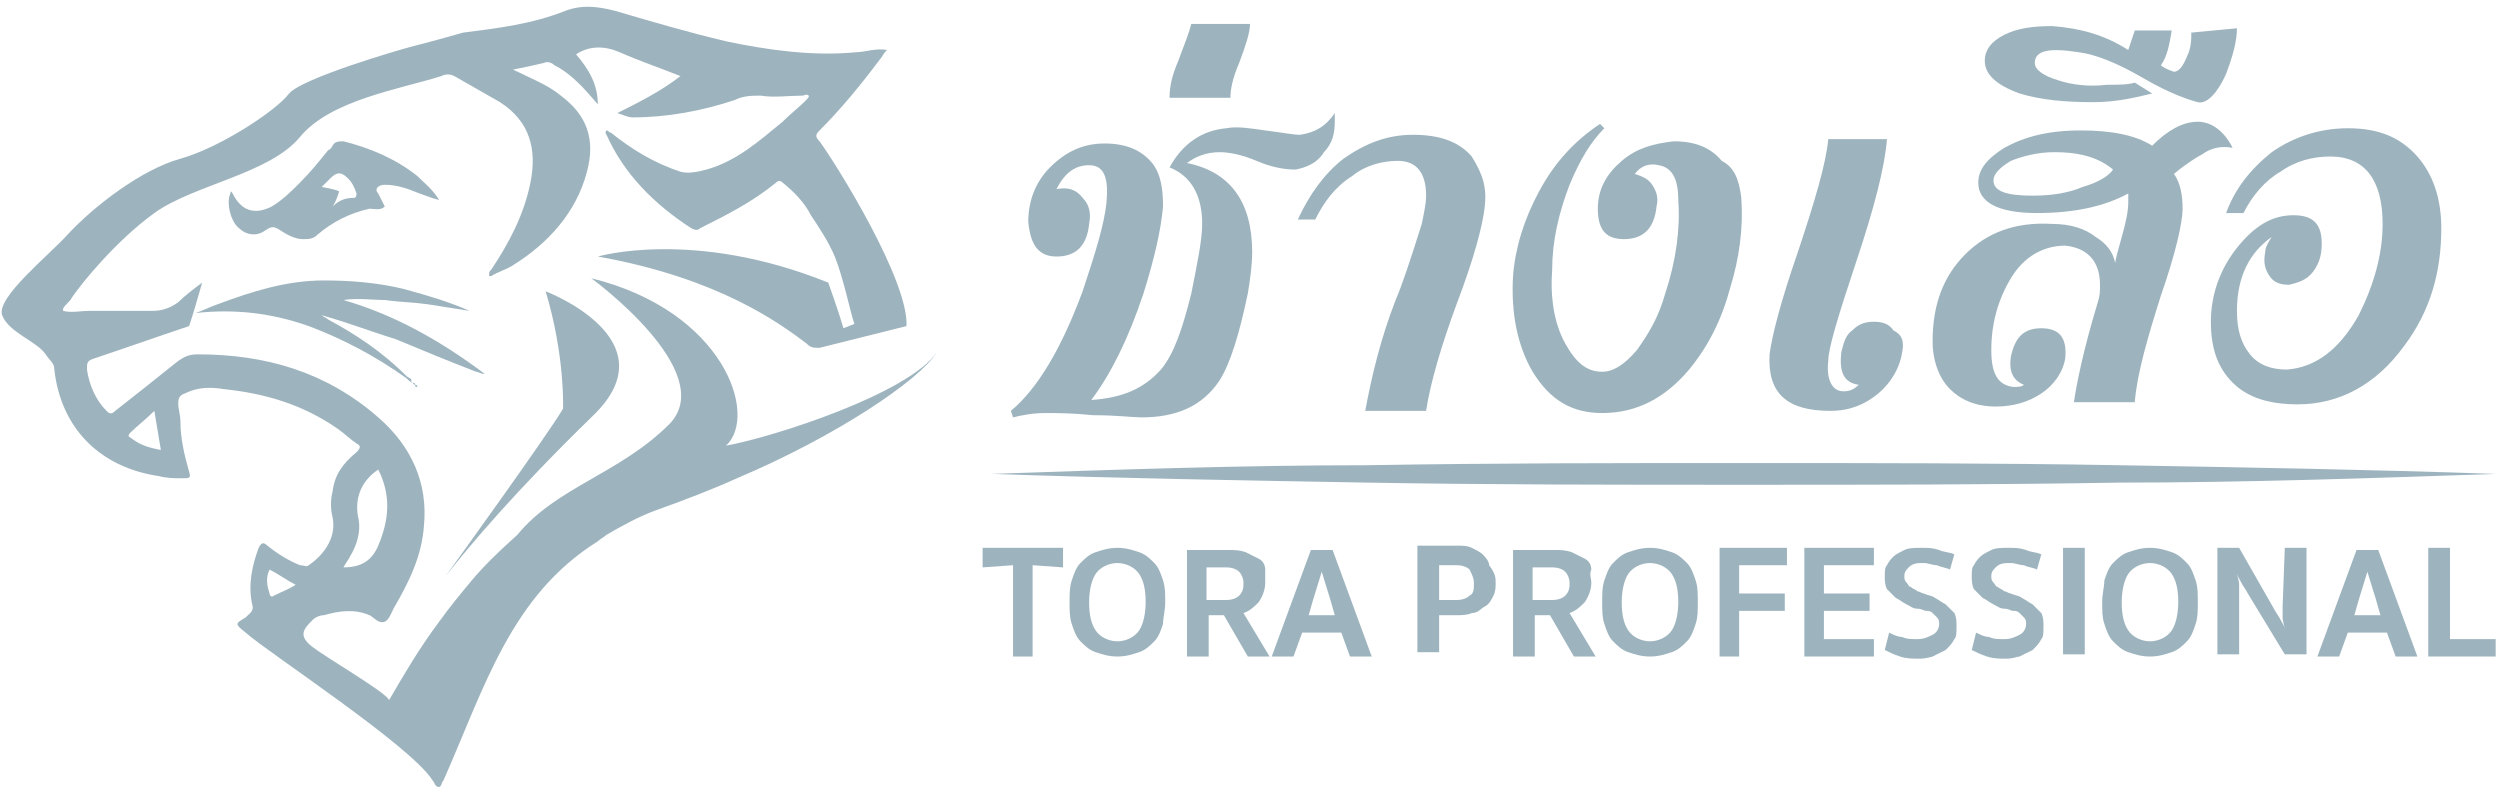 <?xml version="1.0" encoding="UTF-8"?>
<svg width="115px" height="37px" viewBox="0 0 115 37" version="1.1" xmlns="http://www.w3.org/2000/svg" xmlns:xlink="http://www.w3.org/1999/xlink">
    <!-- Generator: Sketch 52.6 (67491) - http://www.bohemiancoding.com/sketch -->
    <title>ช่างเสือ_grey-01</title>
    <desc>Created with Sketch.</desc>
    <g id="Page-1" stroke="none" stroke-width="1" fill="none" fill-rule="evenodd">
        <g id="ช่างเสือ_grey-01" fill="#9DB4BF">
            <path d="M61.4,5.2 C61.4,5.3 61.4,5.4 61.4,5.6 C61.4,6.1 61.3,6.6 60.9,7 C60.6,7.5 60.1,7.7 59.6,7.8 C59.1,7.8 58.5,7.7 57.8,7.4 C57.1,7.1 56.5,7 56.1,7 C55.5,7 55,7.2 54.6,7.5 C56.6,7.9 57.6,9.3 57.6,11.6 C57.6,12.2 57.5,12.9 57.4,13.5 C57,15.4 56.6,16.7 56.1,17.5 C55.3,18.7 54.1,19.2 52.5,19.2 C52.1,19.2 51.4,19.1 50.3,19.1 C49.3,19 48.6,19 48.1,19 C47.5,19 47,19.1 46.6,19.2 L46.5,18.9 C47.7,17.9 48.8,16.1 49.8,13.4 C50.4,11.6 50.8,10.3 50.9,9.3 C51,8.2 50.8,7.6 50.1,7.6 C49.5,7.6 49,7.9 48.6,8.7 C49.1,8.6 49.5,8.7 49.8,9.1 C50.1,9.4 50.2,9.8 50.1,10.3 C50,11.3 49.5,11.8 48.6,11.8 C47.8,11.8 47.4,11.3 47.3,10.2 C47.3,9.3 47.6,8.4 48.3,7.7 C49,7 49.8,6.6 50.8,6.6 C51.8,6.6 52.5,6.9 53,7.5 C53.4,8 53.5,8.7 53.5,9.5 C53.4,10.6 53.1,11.9 52.6,13.5 C51.9,15.6 51.1,17.2 50.2,18.4 C51.6,18.3 52.6,17.9 53.4,17 C54,16.3 54.4,15.1 54.8,13.5 C55.1,12 55.3,11 55.3,10.3 C55.3,9 54.8,8.1 53.8,7.7 C54.4,6.6 55.3,6 56.4,5.9 C56.9,5.8 57.5,5.9 58.2,6 C59,6.1 59.5,6.2 59.8,6.2 C60.5,6.1 61,5.8 61.4,5.2" id="Path"></path>
            <path d="M57.5,1.1 C57.5,1.5 57.3,2.1 57,2.9 C56.7,3.6 56.6,4.1 56.6,4.5 L53.8,4.5 C53.8,4 53.9,3.5 54.2,2.8 C54.5,2 54.7,1.5 54.8,1.1 L57.5,1.1 Z" id="Path"></path>
            <path d="M68.3,9.5 C68.2,10.4 67.8,11.9 67,14 C66.3,15.9 65.8,17.6 65.6,18.9 L62.8,18.9 C63.1,17.3 63.5,15.6 64.2,13.8 C64.5,13.1 64.9,11.9 65.4,10.3 C65.5,9.8 65.6,9.4 65.6,9 C65.6,8 65.2,7.4 64.3,7.4 C63.6,7.4 62.8,7.6 62.2,8.1 C61.4,8.6 60.9,9.3 60.5,10.1 L59.7,10.1 C60.2,9 60.9,8 61.8,7.3 C62.8,6.6 63.8,6.2 65,6.2 C66.2,6.2 67.1,6.5 67.7,7.2 C68.2,8 68.4,8.6 68.3,9.5" id="Path"></path>
            <path d="M80.1,9.1 C80.2,10.5 80,11.9 79.6,13.2 C79.2,14.7 78.6,15.9 77.7,17 C76.6,18.3 75.3,19 73.7,19 C72.3,19 71.3,18.4 70.5,17.1 C69.8,15.9 69.5,14.4 69.6,12.7 C69.7,11.4 70.1,10.1 70.8,8.8 C71.5,7.5 72.4,6.5 73.6,5.7 L73.8,5.9 C73.2,6.5 72.7,7.3 72.2,8.5 C71.7,9.8 71.4,11.1 71.4,12.4 C71.3,13.7 71.5,14.9 72,15.8 C72.5,16.7 73,17.1 73.7,17.1 C74.2,17.1 74.7,16.8 75.3,16.1 C75.8,15.4 76.3,14.6 76.6,13.5 C77.1,12 77.3,10.5 77.2,9.2 C77.2,8.2 76.9,7.7 76.3,7.6 C75.9,7.5 75.5,7.6 75.2,8 C75.5,8.1 75.8,8.2 76,8.5 C76.2,8.8 76.3,9.1 76.2,9.5 C76.1,10.5 75.6,11 74.7,11 C73.9,11 73.5,10.6 73.5,9.6 C73.5,8.7 73.9,8 74.6,7.4 C75.3,6.8 76.1,6.6 77,6.5 C78,6.5 78.7,6.8 79.2,7.4 C79.8,7.7 80,8.3 80.1,9.1" id="Path"></path>
            <path d="M87.5,16.2 C87.4,16.9 87,17.6 86.4,18.1 C85.8,18.6 85.1,18.9 84.2,18.9 C82.2,18.9 81.3,18.1 81.4,16.3 C81.5,15.5 81.9,13.9 82.7,11.6 C83.5,9.2 84,7.5 84.1,6.4 L86.8,6.4 C86.7,7.7 86.2,9.6 85.4,12 C84.6,14.4 84.1,16 84.1,16.6 C84,17.5 84.3,18 84.8,18 C85.1,18 85.3,17.9 85.5,17.7 C84.8,17.6 84.6,17.1 84.7,16.2 C84.8,15.8 84.9,15.4 85.2,15.2 C85.5,14.9 85.8,14.8 86.2,14.8 C86.6,14.8 86.9,14.9 87.1,15.2 C87.5,15.4 87.6,15.7 87.5,16.2" id="Path"></path>
            <path d="M102.7,6.8 C102.2,6.7 101.7,6.8 101.3,7.1 C101.1,7.2 100.6,7.5 100,8 C100.3,8.4 100.4,9 100.4,9.6 C100.4,10.2 100.1,11.6 99.4,13.6 C98.8,15.5 98.3,17.2 98.2,18.5 L95.4,18.5 C95.5,17.8 95.8,16.2 96.5,13.9 C96.6,13.6 96.6,13.4 96.6,13.1 C96.6,12 96,11.4 95,11.3 C94,11.3 93.1,11.8 92.5,12.8 C91.9,13.8 91.6,14.9 91.6,16.1 C91.6,17.2 91.9,17.7 92.6,17.8 C92.8,17.8 93,17.8 93.1,17.7 C92.6,17.5 92.4,17.1 92.5,16.4 C92.7,15.5 93.1,15.1 93.9,15.1 C94.7,15.1 95.1,15.5 95,16.5 C94.9,17.1 94.5,17.7 93.9,18.1 C93.3,18.5 92.6,18.7 91.8,18.7 C90.9,18.7 90.2,18.4 89.7,17.9 C89.2,17.4 88.9,16.6 88.9,15.7 C88.9,14 89.4,12.7 90.4,11.7 C91.4,10.7 92.7,10.2 94.4,10.3 C95.2,10.3 95.9,10.5 96.4,10.9 C96.9,11.2 97.2,11.6 97.3,12.1 C97.3,12 97.4,11.6 97.6,10.9 C97.8,10.2 97.9,9.7 97.9,9.3 C97.9,9.1 97.9,9 97.9,8.9 C96.8,9.5 95.4,9.8 93.7,9.8 C91.9,9.8 91,9.3 91,8.4 C91,7.8 91.4,7.3 92.2,6.8 C93.1,6.3 94.2,6 95.7,6 C97.1,6 98.2,6.2 99,6.7 C99.7,6 100.4,5.6 101.1,5.6 C101.7,5.6 102.3,6 102.7,6.8 M97.2,7.8 C96.6,7.3 95.8,7 94.5,7 C93.7,7 93,7.2 92.5,7.4 C92,7.7 91.7,8 91.7,8.3 C91.7,8.8 92.3,9 93.5,9 C94.3,9 95.1,8.9 95.8,8.6 C96.5,8.4 97,8.1 97.2,7.8" id="Shape" fill-rule="nonzero"></path>
            <path d="M102.9,1.3 C102.9,1.9 102.7,2.6 102.4,3.4 C102,4.3 101.5,4.8 101.1,4.7 C100.7,4.6 99.8,4.3 98.6,3.6 C97.4,2.9 96.4,2.5 95.6,2.4 C94.3,2.2 93.6,2.3 93.6,2.9 C93.6,3.2 94,3.5 94.7,3.7 C95.3,3.9 96.1,4 96.9,3.9 C97.4,3.9 97.9,3.9 98.2,3.8 L99,4.3 C98.2,4.5 97.3,4.7 96.3,4.7 C95,4.7 93.9,4.6 92.9,4.3 C91.8,3.9 91.3,3.4 91.3,2.8 C91.3,2.3 91.6,1.9 92.2,1.6 C92.8,1.3 93.5,1.2 94.4,1.2 C95.7,1.3 96.8,1.6 97.9,2.3 C98,2 98.1,1.7 98.2,1.4 L99.9,1.4 C99.8,2 99.7,2.6 99.4,3 C99.5,3.1 99.7,3.2 100,3.3 C100.2,3.3 100.4,3.1 100.6,2.6 C100.8,2.2 100.8,1.8 100.8,1.5 L102.9,1.3 Z" id="Path"></path>
            <path d="M105.7,18.6 C104.4,18.6 103.4,18.3 102.7,17.6 C102,16.9 101.7,16 101.7,14.8 C101.7,13.6 102.1,12.4 102.9,11.4 C103.7,10.4 104.5,9.9 105.5,9.9 C106.4,9.9 106.8,10.3 106.8,11.2 C106.8,11.7 106.7,12.1 106.4,12.5 C106.1,12.9 105.7,13 105.3,13.1 C104.9,13.1 104.6,13 104.4,12.7 C104.2,12.4 104.1,12.1 104.2,11.6 C104.2,11.4 104.3,11.2 104.5,10.9 C103.5,11.6 102.9,12.7 102.9,14.3 C102.9,15.2 103.1,15.8 103.5,16.3 C103.9,16.8 104.5,17 105.2,17 C106.5,16.9 107.6,16.1 108.5,14.5 C109.2,13.1 109.6,11.7 109.6,10.3 C109.6,8.3 108.8,7.2 107.2,7.2 C106.4,7.2 105.6,7.4 104.9,7.9 C104.2,8.3 103.6,9 103.2,9.8 L102.4,9.8 C102.8,8.7 103.5,7.8 104.5,7 C105.5,6.3 106.7,5.9 108,5.9 C109.4,5.9 110.4,6.3 111.2,7.2 C111.9,8 112.3,9.1 112.3,10.5 C112.3,12.5 111.8,14.3 110.6,15.9 C109.3,17.7 107.6,18.6 105.7,18.6" id="Path"></path>
            <path d="M17.7,8.5 C18.3,8.5 18.8,8.7 19.3,8.9 C19.6,9 19.8,9.1 20.2,9.2 C19.9,8.7 19.5,8.4 19.2,8.1 C18.2,7.3 17,6.8 15.8,6.5 C15.6,6.5 15.4,6.5 15.3,6.7 C15.3,6.7 15.2,6.9 15.1,6.9 C14.7,7.4 14.3,7.9 13.8,8.4 C13.4,8.8 13,9.2 12.5,9.5 C11.7,9.9 11.1,9.7 10.7,8.9 C10.7,8.9 10.6,8.7 10.6,8.9 C10.4,9.3 10.6,10.2 11,10.5 C11.3,10.8 11.8,10.9 12.2,10.6 C12.5,10.4 12.6,10.4 12.9,10.6 C13.2,10.8 13.6,11 13.9,11 C14.2,11 14.4,11 14.6,10.8 C15.3,10.2 16.1,9.8 17,9.6 C17.2,9.6 17.5,9.7 17.7,9.5 C17.6,9.3 17.5,9.1 17.4,8.9 C17.2,8.7 17.4,8.5 17.7,8.5 M16.3,9.1 C15.9,9.1 15.6,9.2 15.3,9.5 C15.5,9.2 15.6,8.8 15.6,8.8 C15.4,8.7 14.8,8.6 14.8,8.6 C14.9,8.5 15,8.4 15.2,8.2 C15.5,7.9 15.7,7.9 16,8.2 C16.2,8.4 16.3,8.6 16.4,8.9 C16.4,8.9 16.4,9.1 16.3,9.1" id="Shape" fill-rule="nonzero"></path>
            <path d="M18.2,15.6 C19.4,16.1 20.6,16.6 21.9,17.1 C22,17.1 22.1,17.2 22.3,17.2 C20.3,15.7 18.2,14.5 15.8,13.8 C16.5,13.7 17.1,13.8 17.7,13.8 C18.4,13.9 19,13.9 19.7,14 C20.3,14.1 21,14.2 21.6,14.3 C20.7,13.9 19.7,13.6 18.6,13.3 C17.4,13 16.1,12.9 14.9,12.9 C13.2,12.9 11.6,13.4 10,14 C9.7,14.1 9.3,14.3 9,14.4 C10.8,14.2 12.5,14.4 14.2,15 C15.8,15.6 17.3,16.4 18.7,17.4 C18.8,17.5 18.9,17.6 19,17.6 C19,17.7 19.1,17.7 19.1,17.7 C19.1,17.8 19.1,17.8 19.2,17.8 C19.2,17.8 19.2,17.7 19.1,17.7 C19.1,17.6 19,17.6 18.9,17.6 C19,17.4 18.8,17.4 18.7,17.3 C17.6,16.2 16.4,15.4 15.1,14.7 C15,14.6 14.9,14.6 14.8,14.5 C16.2,14.9 17.2,15.3 18.2,15.6" id="Path"></path>
            <path d="M27.5,11.8 C33.1,12.8 35.9,14.9 37.1,15.8 C37.3,16 37.4,16 37.7,16 L41.7,15 C41.8,12.9 38.5,7.6 37.7,6.5 C37.5,6.3 37.5,6.2 37.7,6 C38.7,5 39.6,3.9 40.5,2.7 C40.6,2.6 40.6,2.5 40.8,2.3 C40.3,2.2 39.8,2.4 39.4,2.4 C37.4,2.6 35.3,2.3 33.4,1.9 C31.7,1.5 30,1 28.3,0.5 C27.5,0.3 26.8,0.2 26,0.5 C24.5,1.1 22.9,1.3 21.3,1.5 C21.3,1.5 19.9,1.9 19.1,2.1 C18.3,2.3 13.9,3.6 13.3,4.3 C12.7,5.1 10.1,6.8 8.3,7.3 C6.5,7.8 4.3,9.5 3.1,10.8 C2.3,11.7 -0.2,13.7 0.1,14.5 C0.4,15.3 1.7,15.7 2.1,16.3 C2.3,16.6 2.5,16.7 2.5,17 C2.8,19.7 4.6,21.5 7.3,21.9 C7.7,22 8,22 8.4,22 C8.7,22 8.8,22 8.7,21.7 C8.5,21 8.3,20.2 8.3,19.4 C8.3,19.1 8.2,18.8 8.2,18.6 C8.2,18.4 8.2,18.2 8.5,18.1 C9.1,17.8 9.7,17.8 10.3,17.9 C12.2,18.1 13.9,18.6 15.5,19.7 C15.8,19.9 16.1,20.2 16.4,20.4 C16.6,20.5 16.6,20.6 16.4,20.8 C15.8,21.3 15.4,21.8 15.3,22.6 C15.2,23 15.2,23.4 15.3,23.8 C15.5,24.8 14.8,25.6 14.2,26 C14.1,26.1 14,26 13.8,26 C13.3,25.8 12.8,25.5 12.3,25.1 C12.1,24.9 12,25 11.9,25.2 C11.6,26 11.4,26.9 11.6,27.8 C11.7,28.1 11.5,28.2 11.3,28.4 C10.8,28.7 10.8,28.7 11.3,29.1 C12.3,30 18.9,34.3 19.9,35.9 C20,36 20,36.2 20.2,36.2 C20.3,36.2 20.3,36 20.4,35.9 C22.3,31.6 23.5,27.4 27.5,24.9 C27.6,24.8 27.8,24.7 27.9,24.6 C28.6,24.2 29.3,23.8 30.1,23.5 C31.5,23 32.8,22.5 33.9,22 C38.4,20.1 42.3,17.5 43.1,16.2 C41.8,18.1 35.6,20.1 33.4,20.5 C34.9,19.1 33.3,14.3 27.2,12.8 C27.2,12.8 33.1,17.1 30.8,19.5 C28.5,21.8 25.6,22.4 23.8,24.6 C22.9,25.4 22.2,26.1 21.7,26.7 C21.2,27.3 20.7,27.9 20.2,28.6 C19.3,29.8 18.6,31 17.9,32.2 C17.7,31.8 14.9,30.2 14.3,29.7 C13.7,29.2 14,28.9 14.4,28.5 C14.5,28.4 14.7,28.3 14.9,28.3 C15.6,28.1 16.3,28 17,28.3 C17.2,28.4 17.4,28.7 17.7,28.6 C17.9,28.5 18,28.2 18.1,28 C18.8,26.8 19.4,25.6 19.5,24.2 C19.7,22.2 18.9,20.5 17.4,19.2 C15,17.1 12.2,16.3 9.1,16.3 C8.7,16.3 8.5,16.4 8.2,16.6 C7.2,17.4 6.2,18.2 5.3,18.9 C5.1,19.1 5,19 4.9,18.9 C4.4,18.4 4.1,17.7 4,17 C4,16.7 4,16.6 4.3,16.5 C5.8,16 7.2,15.5 8.7,15 C8.9,14.4 9.1,13.7 9.3,13 C8.9,13.3 8.5,13.6 8.2,13.9 C7.8,14.2 7.4,14.3 7,14.3 C6,14.3 5.1,14.3 4.1,14.3 C3.7,14.3 3.3,14.4 2.9,14.3 L2.9,14.2 C3,14 3.2,13.9 3.3,13.7 C3.7,13.1 5.3,11.1 7.1,9.8 C8.9,8.5 12.4,8 13.8,6.3 C15.2,4.6 18.4,4.1 20.3,3.5 C20.5,3.4 20.7,3.4 20.9,3.5 C21.6,3.9 22.3,4.3 23,4.7 C24.4,5.6 24.7,6.9 24.4,8.4 C24.1,9.9 23.4,11.2 22.6,12.4 C22.5,12.5 22.5,12.5 22.5,12.7 C22.6,12.7 22.6,12.7 22.6,12.7 C22.9,12.5 23.3,12.4 23.6,12.2 C25.2,11.2 26.5,9.8 27,7.9 C27.4,6.4 27,5.3 25.8,4.4 C25.2,3.9 24.4,3.6 23.6,3.2 C24.1,3.1 24.6,3 25,2.9 C25.2,2.8 25.4,2.9 25.5,3 C26.3,3.4 26.9,4.1 27.5,4.8 C27.5,3.9 27.1,3.2 26.5,2.5 C27.1,2.1 27.8,2.1 28.5,2.4 C29.4,2.8 30.3,3.1 31.3,3.5 C30.4,4.2 29.4,4.7 28.4,5.2 C28.7,5.3 28.9,5.4 29.1,5.4 C30.7,5.4 32.3,5.1 33.8,4.6 C34.2,4.4 34.6,4.4 35,4.4 C35.6,4.5 36.3,4.4 36.9,4.4 C37,4.4 37.1,4.3 37.2,4.4 C37.3,4.5 36.5,5.1 36,5.6 C34.9,6.5 33.9,7.4 32.5,7.8 C32.1,7.9 31.7,8 31.3,7.9 C30.1,7.5 29.1,6.9 28.1,6.1 C28,6.1 28,6 27.9,6 C27.8,6.1 27.9,6.2 27.9,6.2 C28.7,8 30.1,9.4 31.8,10.5 C32,10.6 32.1,10.6 32.2,10.5 C33.4,9.9 34.6,9.3 35.7,8.4 C35.8,8.3 35.9,8.3 36,8.4 C36.5,8.8 37,9.3 37.3,9.9 C37.7,10.5 38.1,11.1 38.4,11.8 C38.8,12.8 39.1,14.3 39.3,14.9 L38.8,15.1 C38.6,14.4 38.1,13 38.1,13 C31.9,10.5 27.5,11.8 27.5,11.8 M12.6,27.4 C12.5,27.5 12.4,27.4 12.4,27.3 C12.3,27 12.2,26.6 12.4,26.2 C12.8,26.4 13.2,26.7 13.6,26.9 C13.3,27.1 13,27.2 12.6,27.4 M17.4,21.6 C18,22.8 17.9,23.9 17.4,25.1 C17.1,25.8 16.6,26.1 15.8,26.1 C15.9,25.9 16,25.8 16.1,25.6 C16.4,25.1 16.6,24.5 16.5,23.9 C16.3,23.1 16.5,22.2 17.4,21.6 M6,19.9 C6.3,19.6 6.7,19.3 7.1,18.9 C7.2,19.5 7.3,20.1 7.4,20.7 C6.9,20.6 6.5,20.5 6.1,20.2 C6,20.1 5.8,20.1 6,19.9" id="Shape" fill-rule="nonzero"></path>
            <path d="M27.3,19.1 C30.9,15.6 25.1,13.4 25.1,13.4 C26,16.4 25.9,18.8 25.9,18.8 C25.2,20 20.5,26.5 20.5,26.5 C21.6,25.1 23.7,22.6 27.3,19.1" id="Path"></path>
            <path d="M45.6,21.8 C51.4,21.6 57.2,21.4 62.9,21.4 C68.7,21.3 74.5,21.3 80.2,21.3 C86,21.3 91.8,21.3 97.5,21.4 C103.3,21.5 109.1,21.6 114.8,21.8 C109,22 103.2,22.2 97.5,22.2 C91.7,22.3 85.9,22.3 80.2,22.3 C74.4,22.3 68.6,22.3 62.9,22.2 C57.2,22.1 51.4,22 45.6,21.8" id="Path"></path>
            <polygon id="Path" points="47.5 30.2 46.6 30.2 46.6 26 45.2 26.1 45.2 25.2 48.9 25.2 48.9 26.1 47.5 26"></polygon>
            <path d="M49.2,27.7 C49.2,27.3 49.2,27 49.3,26.7 C49.4,26.4 49.5,26.1 49.7,25.9 C49.9,25.7 50.1,25.5 50.4,25.4 C50.7,25.3 51,25.2 51.4,25.2 C51.8,25.2 52.1,25.3 52.4,25.4 C52.7,25.5 52.9,25.7 53.1,25.9 C53.3,26.1 53.4,26.4 53.5,26.7 C53.6,27 53.6,27.3 53.6,27.7 C53.6,28.1 53.5,28.4 53.5,28.7 C53.4,29 53.3,29.3 53.1,29.5 C52.9,29.7 52.7,29.9 52.4,30 C52.1,30.1 51.8,30.2 51.4,30.2 C51,30.2 50.7,30.1 50.4,30 C50.1,29.9 49.9,29.7 49.7,29.5 C49.5,29.3 49.4,29 49.3,28.7 C49.2,28.4 49.2,28.1 49.2,27.7 M50.1,27.7 C50.1,28.3 50.2,28.7 50.4,29 C50.6,29.3 51,29.5 51.4,29.5 C51.8,29.5 52.2,29.3 52.4,29 C52.6,28.7 52.7,28.2 52.7,27.7 C52.7,27.1 52.6,26.7 52.4,26.4 C52.2,26.1 51.8,25.9 51.4,25.9 C51,25.9 50.6,26.1 50.4,26.4 C50.2,26.7 50.1,27.2 50.1,27.7" id="Shape" fill-rule="nonzero"></path>
            <path d="M58.2,26.8 C58.2,27.1 58.1,27.4 57.9,27.7 C57.7,27.9 57.5,28.1 57.2,28.2 L58.4,30.2 L57.4,30.2 L56.3,28.3 L55.6,28.3 L55.6,30.2 L54.6,30.2 L54.6,25.3 L56.5,25.3 C56.8,25.3 57,25.3 57.3,25.4 C57.5,25.5 57.7,25.6 57.9,25.7 C58.1,25.8 58.2,26 58.2,26.2 C58.2,26.4 58.2,26.6 58.2,26.8 M57.2,26.8 C57.2,26.6 57.1,26.4 57,26.3 C56.9,26.2 56.7,26.1 56.4,26.1 L55.5,26.1 L55.5,27.6 L56.4,27.6 C56.7,27.6 56.9,27.5 57,27.4 C57.2,27.2 57.2,27 57.2,26.8" id="Shape" fill-rule="nonzero"></path>
            <path d="M61.7,29.1 L59.9,29.1 L59.5,30.2 L58.5,30.2 L60.3,25.3 L61.3,25.3 L63.1,30.2 L62.1,30.2 L61.7,29.1 Z M60.2,28.3 L61.4,28.3 L61.2,27.6 L60.8,26.3 L60.4,27.6 L60.2,28.3 Z" id="Shape" fill-rule="nonzero"></path>
            <path d="M68.8,26.8 C68.8,27 68.8,27.2 68.7,27.4 C68.6,27.6 68.5,27.8 68.3,27.9 C68.1,28 68,28.2 67.7,28.2 C67.5,28.3 67.2,28.3 67,28.3 L66.2,28.3 L66.2,30 L65.2,30 L65.2,25.1 L67,25.1 C67.3,25.1 67.5,25.1 67.7,25.2 C67.9,25.3 68.1,25.4 68.2,25.5 C68.3,25.6 68.5,25.8 68.5,26 C68.8,26.4 68.8,26.6 68.8,26.8 M67.8,26.8 C67.8,26.6 67.7,26.4 67.6,26.2 C67.5,26.1 67.3,26 67,26 L66.2,26 L66.2,27.6 L67,27.6 C67.3,27.6 67.5,27.5 67.6,27.4 C67.8,27.3 67.8,27.1 67.8,26.8" id="Shape" fill-rule="nonzero"></path>
            <path d="M73.2,26.8 C73.2,27.1 73.1,27.4 72.9,27.7 C72.7,27.9 72.5,28.1 72.2,28.2 L73.4,30.2 L72.4,30.2 L71.3,28.3 L70.6,28.3 L70.6,30.2 L69.6,30.2 L69.6,25.3 L71.5,25.3 C71.8,25.3 72,25.3 72.3,25.4 C72.5,25.5 72.7,25.6 72.9,25.7 C73.1,25.8 73.2,26 73.2,26.2 C73.1,26.4 73.2,26.6 73.2,26.8 M72.2,26.8 C72.2,26.6 72.1,26.4 72,26.3 C71.9,26.2 71.7,26.1 71.4,26.1 L70.5,26.1 L70.5,27.6 L71.4,27.6 C71.7,27.6 71.9,27.5 72,27.4 C72.2,27.2 72.2,27 72.2,26.8" id="Shape" fill-rule="nonzero"></path>
            <path d="M73.7,27.7 C73.7,27.3 73.7,27 73.8,26.7 C73.9,26.4 74,26.1 74.2,25.9 C74.4,25.7 74.6,25.5 74.9,25.4 C75.2,25.3 75.5,25.2 75.9,25.2 C76.3,25.2 76.6,25.3 76.9,25.4 C77.2,25.5 77.4,25.7 77.6,25.9 C77.8,26.1 77.9,26.4 78,26.7 C78.1,27 78.1,27.3 78.1,27.7 C78.1,28.1 78.1,28.4 78,28.7 C77.9,29 77.8,29.3 77.6,29.5 C77.4,29.7 77.2,29.9 76.9,30 C76.6,30.1 76.3,30.2 75.9,30.2 C75.5,30.2 75.2,30.1 74.9,30 C74.6,29.9 74.4,29.7 74.2,29.5 C74,29.3 73.9,29 73.8,28.7 C73.7,28.4 73.7,28.1 73.7,27.7 M74.6,27.7 C74.6,28.3 74.7,28.7 74.9,29 C75.1,29.3 75.5,29.5 75.9,29.5 C76.3,29.5 76.7,29.3 76.9,29 C77.1,28.7 77.2,28.2 77.2,27.7 C77.2,27.1 77.1,26.7 76.9,26.4 C76.7,26.1 76.3,25.9 75.9,25.9 C75.5,25.9 75.1,26.1 74.9,26.4 C74.7,26.7 74.6,27.2 74.6,27.7" id="Shape" fill-rule="nonzero"></path>
            <polygon id="Path" points="79.1 25.2 82.2 25.2 82.2 26 80 26 80 27.3 82.1 27.3 82.1 28.1 80 28.1 80 30.2 79.1 30.2"></polygon>
            <polygon id="Path" points="83 25.2 86.2 25.2 86.2 26 83.9 26 83.9 27.3 86 27.3 86 28.1 83.9 28.1 83.9 29.4 86.2 29.4 86.2 30.2 83 30.2"></polygon>
            <path d="M88.3,30.3 C88,30.3 87.7,30.3 87.4,30.2 C87.1,30.1 86.9,30 86.7,29.9 L86.9,29.1 C87.1,29.2 87.3,29.3 87.5,29.3 C87.7,29.4 87.9,29.4 88.2,29.4 C88.5,29.4 88.7,29.3 88.9,29.2 C89.1,29.1 89.2,28.9 89.2,28.7 C89.2,28.6 89.2,28.5 89.1,28.4 C89,28.3 89,28.3 88.9,28.2 C88.8,28.1 88.7,28.1 88.6,28.1 C88.5,28.1 88.4,28 88.2,28 C88,28 87.9,27.9 87.7,27.8 C87.5,27.7 87.4,27.6 87.2,27.5 C87.1,27.4 86.9,27.2 86.8,27.1 C86.7,26.9 86.7,26.7 86.7,26.5 C86.7,26.3 86.7,26.1 86.8,26 C86.9,25.8 87,25.7 87.1,25.6 C87.2,25.5 87.4,25.4 87.6,25.3 C87.8,25.2 88.1,25.2 88.4,25.2 C88.7,25.2 88.9,25.2 89.2,25.3 C89.4,25.4 89.7,25.4 89.9,25.5 L89.7,26.2 C89.5,26.1 89.3,26.1 89.1,26 C88.9,26 88.7,25.9 88.5,25.9 C88.2,25.9 88,25.9 87.8,26.1 C87.7,26.2 87.6,26.3 87.6,26.5 C87.6,26.6 87.6,26.7 87.7,26.8 C87.8,26.9 87.8,27 87.9,27 C88,27.1 88.1,27.1 88.2,27.2 C88.3,27.2 88.4,27.3 88.5,27.3 C88.7,27.4 88.9,27.4 89,27.5 C89.2,27.6 89.3,27.7 89.5,27.8 C89.6,27.9 89.8,28.1 89.9,28.2 C90,28.4 90,28.6 90,28.8 C90,29.1 90,29.3 89.9,29.4 C89.8,29.6 89.7,29.7 89.5,29.9 C89.3,30 89.1,30.1 88.9,30.2 C88.9,30.2 88.6,30.3 88.3,30.3" id="Path"></path>
            <path d="M92.3,30.3 C92,30.3 91.7,30.3 91.4,30.2 C91.1,30.1 90.9,30 90.7,29.9 L90.9,29.1 C91.1,29.2 91.3,29.3 91.5,29.3 C91.7,29.4 91.9,29.4 92.2,29.4 C92.5,29.4 92.7,29.3 92.9,29.2 C93.1,29.1 93.2,28.9 93.2,28.7 C93.2,28.6 93.2,28.5 93.1,28.4 C93,28.3 93,28.3 92.9,28.2 C92.8,28.1 92.7,28.1 92.6,28.1 C92.5,28.1 92.4,28 92.2,28 C92,28 91.9,27.9 91.7,27.8 C91.5,27.7 91.4,27.6 91.2,27.5 C91.1,27.4 90.9,27.2 90.8,27.1 C90.7,26.9 90.7,26.7 90.7,26.5 C90.7,26.3 90.7,26.1 90.8,26 C90.9,25.8 91,25.7 91.1,25.6 C91.2,25.5 91.4,25.4 91.6,25.3 C91.8,25.2 92.1,25.2 92.4,25.2 C92.7,25.2 92.9,25.2 93.2,25.3 C93.4,25.4 93.7,25.4 93.9,25.5 L93.7,26.2 C93.5,26.1 93.3,26.1 93.1,26 C92.9,26 92.7,25.9 92.5,25.9 C92.2,25.9 92,25.9 91.8,26.1 C91.7,26.2 91.6,26.3 91.6,26.5 C91.6,26.6 91.6,26.7 91.7,26.8 C91.8,26.9 91.8,27 91.9,27 C92,27.1 92.1,27.1 92.2,27.2 C92.3,27.2 92.4,27.3 92.5,27.3 C92.7,27.4 92.9,27.4 93,27.5 C93.2,27.6 93.3,27.7 93.5,27.8 C93.6,27.9 93.8,28.1 93.9,28.2 C94,28.4 94,28.6 94,28.8 C94,29.1 94,29.3 93.9,29.4 C93.8,29.6 93.7,29.7 93.5,29.9 C93.3,30 93.1,30.1 92.9,30.2 C92.8,30.2 92.6,30.3 92.3,30.3" id="Path"></path>
            <rect id="Rectangle" x="94.9" y="25.2" width="1" height="4.9"></rect>
            <path d="M96.7,27.7 C96.7,27.3 96.8,27 96.8,26.7 C96.9,26.4 97,26.1 97.2,25.9 C97.4,25.7 97.6,25.5 97.9,25.4 C98.2,25.3 98.5,25.2 98.9,25.2 C99.3,25.2 99.6,25.3 99.9,25.4 C100.2,25.5 100.4,25.7 100.6,25.9 C100.8,26.1 100.9,26.4 101,26.7 C101.1,27 101.1,27.3 101.1,27.7 C101.1,28.1 101.1,28.4 101,28.7 C100.9,29 100.8,29.3 100.6,29.5 C100.4,29.7 100.2,29.9 99.9,30 C99.6,30.1 99.3,30.2 98.9,30.2 C98.5,30.2 98.2,30.1 97.9,30 C97.6,29.9 97.4,29.7 97.2,29.5 C97,29.3 96.9,29 96.8,28.7 C96.7,28.4 96.7,28.1 96.7,27.7 M97.6,27.7 C97.6,28.3 97.7,28.7 97.9,29 C98.1,29.3 98.5,29.5 98.9,29.5 C99.3,29.5 99.7,29.3 99.9,29 C100.1,28.7 100.2,28.2 100.2,27.7 C100.2,27.1 100.1,26.7 99.9,26.4 C99.7,26.1 99.3,25.9 98.9,25.9 C98.5,25.9 98.1,26.1 97.9,26.4 C97.7,26.7 97.6,27.2 97.6,27.7" id="Shape" fill-rule="nonzero"></path>
            <path d="M105.1,25.2 L106.1,25.2 L106.1,30.1 L105.1,30.1 L103.4,27.3 C103.3,27.1 103.2,27 103.1,26.8 C103,26.6 102.9,26.5 102.9,26.3 C102.9,26.5 103,26.7 103,26.9 C103,27.1 103,27.3 103,27.4 L103,30.1 L102,30.1 L102,25.2 L103,25.2 L104.6,28 C104.7,28.2 104.8,28.3 104.9,28.5 C105,28.7 105.1,28.8 105.1,29 C105.1,28.8 105,28.6 105,28.4 C105,28.2 105,28 105,27.9 L105.1,25.2 Z" id="Path"></path>
            <path d="M109.8,29.1 L108,29.1 L107.6,30.2 L106.6,30.2 L108.4,25.3 L109.4,25.3 L111.2,30.2 L110.2,30.2 L109.8,29.1 Z M108.3,28.3 L109.5,28.3 L109.3,27.6 L108.9,26.3 L108.5,27.6 L108.3,28.3 Z" id="Shape" fill-rule="nonzero"></path>
            <polygon id="Path" points="111.7 25.2 112.7 25.2 112.7 29.4 114.8 29.4 114.8 30.2 111.7 30.2"></polygon>
        </g>
    </g>
</svg>